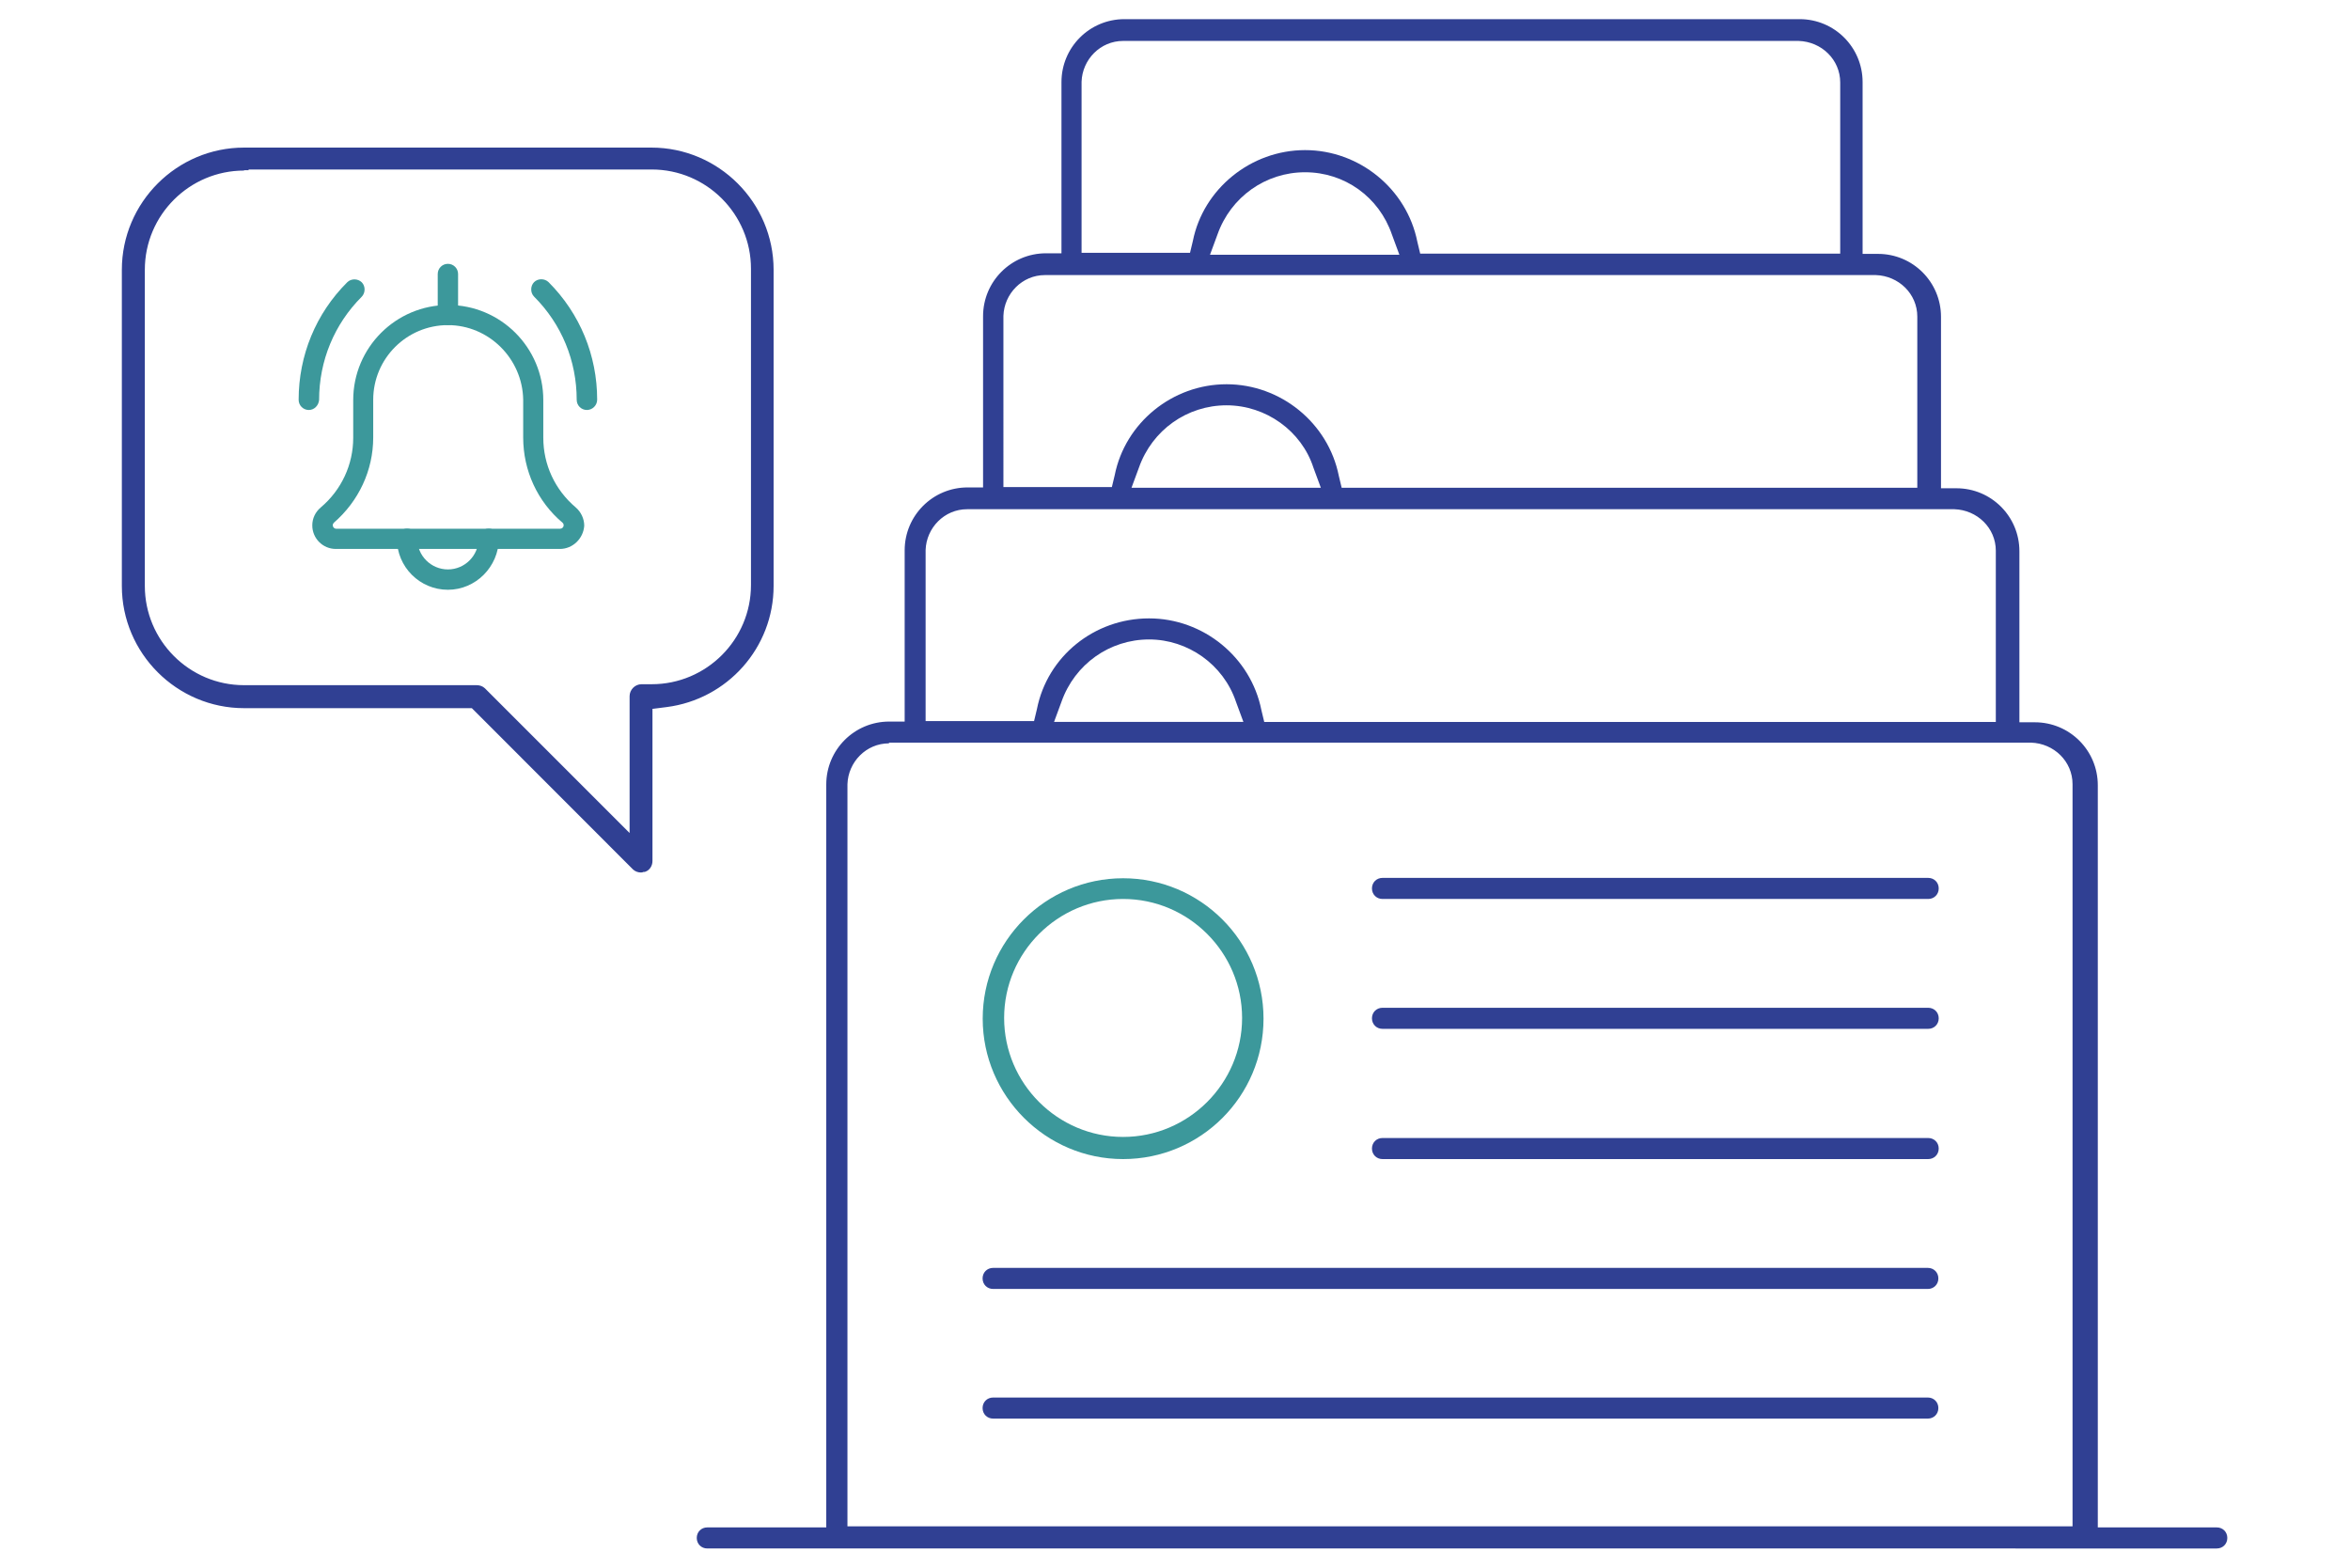 <?xml version="1.0" encoding="utf-8"?>
<!-- Generator: Adobe Illustrator 19.0.0, SVG Export Plug-In . SVG Version: 6.00 Build 0)  -->
<svg version="1.1" id="Layer_1" xmlns="http://www.w3.org/2000/svg" xmlns:xlink="http://www.w3.org/1999/xlink" x="0px" y="0px"
	 viewBox="262 66.1 1963.3 1309.9" style="enable-background:new 262 66.1 1963.3 1309.9;" xml:space="preserve">
<style type="text/css">
	.st0{fill:#304093;}
	.st1{fill:#3C989B;}
</style>
<g>
	<path class="st0" d="M852.9,1359.7c-5,0-8.8-3.8-8.8-8.8c0-5,3.8-8.8,8.8-8.8h99.4V721.5c0-29.1,23.5-52.6,52.6-52.6h12.9V525.9
		c0-29.1,23.5-52.6,52.6-52.6h12.9V330.3c0-29.1,23.5-52.6,52.6-52.6h12.9V134.7c0-29.1,23.5-52.6,52.6-52.6h564.1
		c29.1,0,52.6,23.5,52.6,52.6v143.5h12.9c29.1,0,52.6,23.5,52.6,52.6v143.2h12.9c29.1,0,52.6,23.5,52.6,52.6v142.9h12.9
		c29.1,0,52.6,23.5,52.6,52.6v620h99.4c5,0,8.8,3.8,8.8,8.8s-3.8,8.8-8.8,8.8H852.9V1359.7z M1004.7,687.1
		c-19.1,0-34.1,15.6-34.7,34.1v620h1023.5v-620c0-19.1-15.6-34.1-34.7-34.7h-954.1V687.1z M1222,582.7c45.3,0,85,32.4,93.8,76.5
		l2.4,10h611.2V526.2c0-19.1-15.6-34.1-34.7-34.7H1070c-19.1,0-34.1,15.6-34.7,34.1v142.9h90.6l2.4-10
		C1137,614.4,1176.2,582.7,1222,582.7z M1222,600.3c-32.9,0-62.1,20.6-73.2,52.1l-6.2,16.8h158.2l-6.2-16.8
		C1284.1,621.2,1254.4,600.3,1222,600.3z M1286.7,387.1c45.3,0,85,32.4,93.8,76.5l2.4,10h480.9V330.6c0-19.1-15.6-34.1-34.7-34.7
		H1135c-19.1,0-34.1,15.6-34.7,34.1V473h90.6l2.4-10C1202,419.4,1241.4,387.1,1286.7,387.1z M1286.7,404.7
		c-32.9,0-62.1,20.6-73.2,52.1l-6.2,16.8h158.2l-6.2-16.8C1349.4,426.2,1319.7,404.7,1286.7,404.7z M1352.3,191.5
		c45.3,0,85,32.4,93.8,76.5l2.4,10h350.9V135c0-19.1-15.6-34.1-34.7-34.7h-564.4c-19.1,0-34.1,15.6-34.7,34.1v142.9h90.6l2.4-10
		C1267.3,223.9,1307,191.5,1352.3,191.5z M1352.3,210c-32.9,0-62.1,20.6-73.2,52.1l-6.2,16.8h158.2l-6.2-16.8
		C1414.1,230.6,1385.3,210,1352.3,210z"/>
	<path class="st1" d="M1200.3,1034.4c-64.7,0-117.3-52.9-117.3-117.3c0-64.7,52.6-117.3,117.3-117.3c64.7,0,117.3,52.6,117.3,117.3
		C1317.6,982.1,1265,1034.4,1200.3,1034.4L1200.3,1034.4z M1200.3,817.1c-54.7,0-99.4,44.7-99.4,99.4s44.7,99.4,99.4,99.4
		c54.7,0,99.4-44.7,99.4-99.4S1255,817.1,1200.3,817.1L1200.3,817.1z"/>
	<path class="st0" d="M1417,817.1c-5,0-8.8-3.8-8.8-8.8s3.8-8.8,8.8-8.8h455.9c5,0,8.8,3.8,8.8,8.8s-3.8,8.8-8.8,8.8H1417z"/>
	<path class="st0" d="M1417,925.6c-5,0-8.8-3.8-8.8-8.8s3.8-8.8,8.8-8.8h455.9c5,0,8.8,3.8,8.8,8.8s-3.8,8.8-8.8,8.8H1417z"/>
	<path class="st0" d="M1417,1034.4c-5,0-8.8-3.8-8.8-8.8s3.8-8.8,8.8-8.8h455.9c5,0,8.8,3.8,8.8,8.8s-3.8,8.8-8.8,8.8H1417z"/>
	<path class="st0" d="M1091.7,1142.9c-5,0-8.8-3.8-8.8-8.8s3.8-8.8,8.8-8.8h780.9c5,0,8.8,3.8,8.8,8.8s-3.8,8.8-8.8,8.8H1091.7z"/>
	<path class="st0" d="M1091.7,1251.2c-5,0-8.8-3.8-8.8-8.8s3.8-8.8,8.8-8.8h780.9c5,0,8.8,3.8,8.8,8.8s-3.8,8.8-8.8,8.8H1091.7z"/>
	<path class="st0" d="M797.6,795c-2.6,0-5-0.9-6.8-2.6L656.2,657.7H465.9c-56.2,0-102.1-45.9-102.1-102.1V291.5
		c0-56.2,45.9-102.1,102.1-102.1h340.3c56.2,0,102.1,45.9,102.1,102.1v264.1c0,51.5-38.5,94.7-89.4,101.2l-11.8,1.5v127.1
		c0,3.8-2.1,7.4-5.6,8.8l-0.9,0.3H800h-0.3C799.1,794.7,798.5,795,797.6,795z M465.9,208.6c-45.6,0-82.9,37.1-82.9,82.9v264.1
		c0,45.6,37.1,82.9,82.9,82.9h194.4c2.6,0,5,0.9,6.8,2.6l120.9,120.9V647.7c0-5.3,4.4-10,10-10h8.5c45.6,0,82.9-37.1,82.9-82.9
		V290.6c0-45.6-37.1-82.9-82.9-82.9H469.7v0.6h-3.8V208.6z"/>
	<g>
		<path class="st1" d="M752.3,408.6c-4.7,0-8.5-3.8-8.5-8.5c0-32.6-12.6-63.2-35.6-86.2c-3.2-3.2-3.2-8.8,0-12.1
			c3.2-3.2,8.8-3.2,12.1,0c26.2,26.2,40.6,61.2,40.6,98.2C760.9,404.7,757,408.6,752.3,408.6z"/>
		<path class="st1" d="M520,408.6c-4.7,0-8.5-3.8-8.5-8.5c0-37.1,14.4-72.1,40.6-98.2c3.2-3.2,8.8-3.2,12.1,0
			c3.2,3.2,3.2,8.8,0,12.1c-22.9,22.9-35.6,53.5-35.6,86.2C528.2,404.7,524.7,408.6,520,408.6z"/>
		<path class="st1" d="M636.2,558.8c-23.5,0-42.6-19.1-42.6-42.6c0-4.7,3.8-8.5,8.5-8.5s8.5,3.8,8.5,8.5c0,14.1,11.5,25.6,25.6,25.6
			c14.1,0,25.6-11.5,25.6-25.6c0-4.7,3.8-8.5,8.5-8.5c4.7,0,8.5,3.8,8.5,8.5C678.5,539.7,659.4,558.8,636.2,558.8z"/>
		<path class="st1" d="M729.7,524.7H542.6c-10.9,0-19.7-8.8-19.7-19.7c0-5.9,2.6-11.2,7.1-15c17.4-14.7,27.1-35.9,27.1-58.2v-31.5
			c0-43.8,35.6-79.4,79.4-79.4c43.8,0,79.4,35.6,79.4,79.4v31.5c0,22.4,9.7,43.5,27.1,58.2c4.4,3.8,7.1,9.4,7.1,15.3
			C749.4,515.9,740.6,524.7,729.7,524.7z M636.2,337.7c-34.4,0-62.4,27.9-62.4,62.4v31.5c0,27.4-12.1,53.2-32.9,71.2
			c-0.3,0.3-0.9,1.2-0.9,2.1c0,1.5,1.2,2.9,2.9,2.9H730c1.5,0,2.9-1.2,2.9-2.9c0-1.2-0.6-1.8-0.9-2.1
			c-20.9-17.6-32.9-43.5-32.9-71.2V400C698.5,365.6,670.3,337.7,636.2,337.7z"/>
		<path class="st1" d="M636.2,337.7c-4.7,0-8.5-3.8-8.5-8.5V295c0-4.7,3.8-8.5,8.5-8.5c4.7,0,8.5,3.8,8.5,8.5v34.1
			C644.4,333.9,640.9,337.7,636.2,337.7z"/>
	</g>
</g>
</svg>
